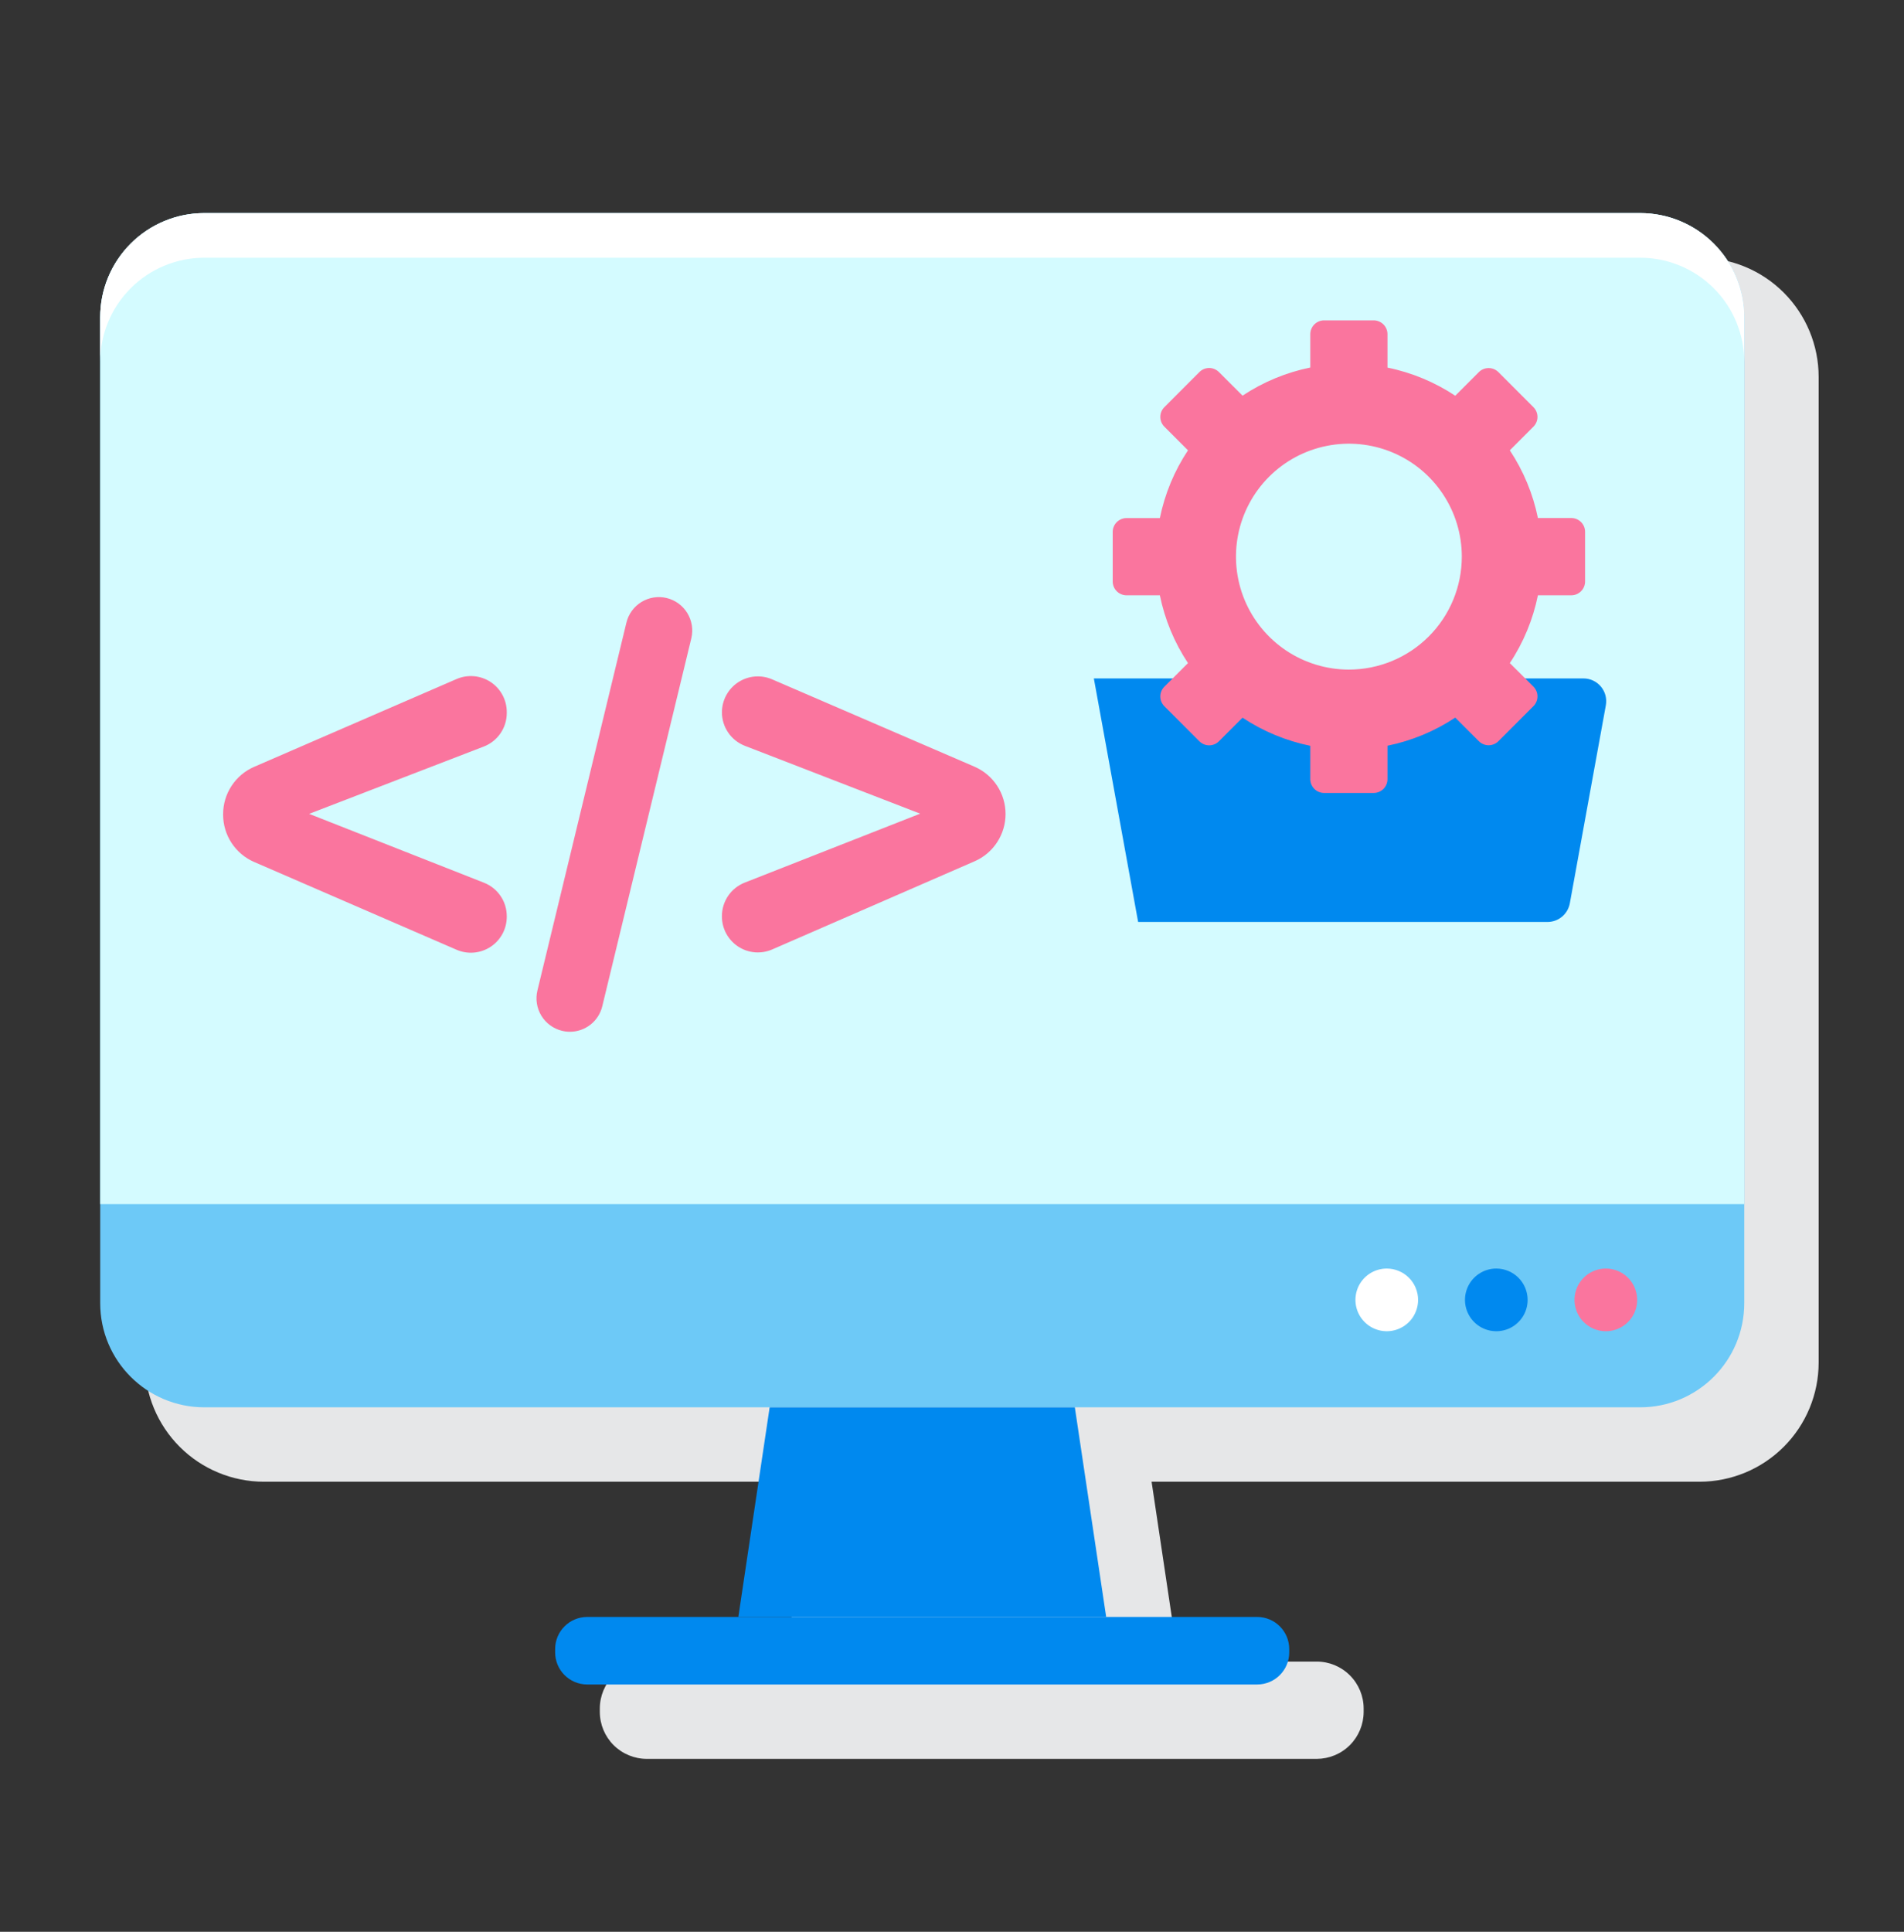 <svg width="70" height="71" viewBox="0 0 70 71" fill="none" xmlns="http://www.w3.org/2000/svg">
<rect x="0" y="0" width="70" height="71" fill="#333333" stroke="none"/>
<path d="M62.487 9.473H9.699C8.539 9.474 7.427 9.935 6.607 10.755C5.787 11.576 5.325 12.688 5.324 13.848V50.084C5.326 51.243 5.787 52.356 6.607 53.176C7.427 53.996 8.539 54.457 9.699 54.459H29.848L28.86 61.069H23.778C23.32 61.07 22.882 61.252 22.558 61.575C22.234 61.899 22.052 62.337 22.052 62.795V62.919C22.053 63.377 22.235 63.815 22.558 64.139C22.882 64.462 23.32 64.644 23.778 64.645H48.408C48.865 64.644 49.304 64.463 49.628 64.139C49.951 63.816 50.133 63.377 50.134 62.919V62.795C50.134 62.337 49.952 61.899 49.628 61.575C49.304 61.251 48.865 61.069 48.408 61.069H43.325L42.338 54.459H62.487C63.647 54.457 64.759 53.996 65.579 53.176C66.399 52.356 66.861 51.243 66.862 50.084V13.848C66.861 12.688 66.399 11.576 65.579 10.755C64.759 9.935 63.647 9.474 62.487 9.473Z" fill="#E6E7E8"/>
<path d="M60.299 7.832H7.512C5.397 7.832 3.684 9.546 3.684 11.66V47.896C3.684 50.01 5.397 51.724 7.512 51.724H60.299C62.414 51.724 64.127 50.01 64.127 47.896V11.66C64.127 9.546 62.414 7.832 60.299 7.832Z" fill="#6DC9F7"/>
<path d="M60.299 7.832H7.512C6.496 7.832 5.523 8.235 4.805 8.953C4.087 9.671 3.684 10.645 3.684 11.66V44.254H64.127V11.66C64.127 10.645 63.724 9.671 63.006 8.953C62.288 8.235 61.315 7.832 60.299 7.832Z" fill="#D4FBFF"/>
<path d="M60.299 7.832H7.512C6.496 7.832 5.523 8.235 4.805 8.953C4.087 9.671 3.684 10.645 3.684 11.66V13.301C3.684 12.286 4.087 11.312 4.805 10.594C5.523 9.876 6.496 9.473 7.512 9.473H60.299C61.315 9.473 62.288 9.876 63.006 10.594C63.724 11.312 64.127 12.286 64.127 13.301V11.66C64.127 10.645 63.724 9.671 63.006 8.953C62.288 8.235 61.315 7.832 60.299 7.832Z" fill="white"/>
<path d="M46.219 59.429H21.589C20.938 59.429 20.41 59.957 20.41 60.608V60.732C20.41 61.383 20.938 61.911 21.589 61.911H46.219C46.87 61.911 47.398 61.383 47.398 60.732V60.608C47.398 59.957 46.87 59.429 46.219 59.429Z" fill="#0089EF"/>
<path d="M39.516 51.725H28.296L27.145 59.429H40.668L39.516 51.725Z" fill="#0089EF"/>
<path d="M50.984 46.624C50.757 46.624 50.534 46.691 50.344 46.818C50.155 46.944 50.007 47.124 49.92 47.334C49.833 47.545 49.81 47.776 49.854 47.999C49.898 48.223 50.008 48.428 50.169 48.589C50.33 48.751 50.535 48.86 50.758 48.905C50.981 48.95 51.213 48.927 51.423 48.84C51.634 48.753 51.814 48.606 51.941 48.417C52.067 48.228 52.135 48.005 52.136 47.777C52.136 47.626 52.106 47.476 52.048 47.336C51.991 47.196 51.906 47.069 51.799 46.962C51.692 46.855 51.565 46.77 51.425 46.712C51.285 46.654 51.136 46.624 50.984 46.624Z" fill="white"/>
<path d="M55.014 46.624C54.786 46.623 54.564 46.69 54.374 46.816C54.184 46.943 54.036 47.122 53.948 47.332C53.86 47.543 53.837 47.774 53.881 47.998C53.925 48.221 54.034 48.427 54.195 48.588C54.356 48.75 54.561 48.86 54.784 48.905C55.008 48.95 55.239 48.927 55.45 48.841C55.661 48.754 55.841 48.606 55.968 48.417C56.095 48.228 56.163 48.005 56.163 47.777C56.163 47.472 56.042 47.179 55.827 46.963C55.612 46.747 55.319 46.625 55.014 46.624Z" fill="#0089EF"/>
<path d="M59.042 46.624C58.814 46.623 58.591 46.69 58.401 46.816C58.211 46.943 58.063 47.122 57.975 47.333C57.888 47.543 57.864 47.775 57.908 47.998C57.953 48.222 58.062 48.428 58.223 48.589C58.384 48.75 58.589 48.86 58.812 48.905C59.036 48.95 59.268 48.927 59.478 48.84C59.689 48.753 59.869 48.605 59.996 48.416C60.123 48.227 60.19 48.004 60.19 47.776C60.19 47.471 60.069 47.178 59.854 46.962C59.639 46.746 59.347 46.625 59.042 46.624Z" fill="#FA759E"/>
<path d="M57.715 33.197L59.039 25.919C59.06 25.799 59.055 25.675 59.024 25.556C58.992 25.438 58.935 25.328 58.857 25.234C58.778 25.14 58.68 25.065 58.569 25.013C58.459 24.961 58.338 24.935 58.215 24.935H40.215L41.843 33.886H56.891C57.088 33.886 57.278 33.817 57.428 33.691C57.579 33.565 57.68 33.39 57.715 33.197Z" fill="#0089EF"/>
<path d="M58.275 21.369V19.547C58.275 19.48 58.262 19.415 58.237 19.353C58.211 19.291 58.174 19.235 58.127 19.188C58.08 19.141 58.024 19.104 57.962 19.078C57.901 19.053 57.835 19.04 57.768 19.04H56.541C56.36 18.151 56.009 17.306 55.508 16.551L56.376 15.682C56.471 15.587 56.525 15.458 56.525 15.324C56.525 15.189 56.471 15.06 56.376 14.965L55.088 13.676C54.993 13.581 54.864 13.528 54.729 13.528C54.594 13.528 54.465 13.581 54.37 13.676L53.502 14.545C52.746 14.043 51.9 13.692 51.01 13.511V12.282C51.01 12.147 50.957 12.018 50.861 11.923C50.766 11.828 50.637 11.775 50.503 11.774H48.681C48.546 11.775 48.417 11.828 48.322 11.923C48.227 12.018 48.173 12.147 48.173 12.282V13.508C47.284 13.689 46.438 14.04 45.682 14.542L44.813 13.674C44.718 13.579 44.589 13.525 44.454 13.525C44.32 13.525 44.191 13.579 44.096 13.674L42.807 14.965C42.712 15.06 42.659 15.189 42.659 15.324C42.659 15.458 42.712 15.587 42.807 15.682L43.676 16.551C43.174 17.307 42.823 18.153 42.642 19.042H41.415C41.349 19.042 41.283 19.055 41.221 19.081C41.16 19.107 41.104 19.144 41.057 19.191C41.01 19.238 40.972 19.294 40.947 19.356C40.921 19.417 40.908 19.483 40.908 19.55V21.372C40.908 21.506 40.962 21.636 41.057 21.73C41.152 21.826 41.281 21.879 41.415 21.879H42.642C42.823 22.768 43.174 23.615 43.676 24.371L42.807 25.239C42.712 25.334 42.659 25.463 42.659 25.598C42.659 25.732 42.712 25.861 42.807 25.956L44.096 27.245C44.143 27.292 44.199 27.33 44.26 27.355C44.322 27.381 44.388 27.394 44.454 27.394C44.521 27.394 44.587 27.381 44.649 27.355C44.71 27.33 44.766 27.292 44.813 27.245L45.682 26.377C46.438 26.879 47.284 27.23 48.173 27.411V28.637C48.173 28.771 48.227 28.9 48.322 28.996C48.417 29.091 48.546 29.144 48.681 29.144H50.503C50.637 29.144 50.767 29.091 50.862 28.996C50.957 28.9 51.01 28.771 51.01 28.637V27.408C51.9 27.227 52.746 26.876 53.502 26.374L54.37 27.242C54.417 27.289 54.473 27.327 54.535 27.352C54.596 27.378 54.662 27.391 54.729 27.391C54.796 27.391 54.862 27.378 54.923 27.352C54.985 27.327 55.041 27.289 55.088 27.242L56.376 25.954C56.471 25.859 56.525 25.73 56.525 25.595C56.525 25.46 56.471 25.331 56.376 25.236L55.508 24.371C56.01 23.615 56.36 22.768 56.541 21.879H57.768C57.835 21.879 57.901 21.866 57.963 21.84C58.024 21.814 58.08 21.777 58.127 21.73C58.175 21.682 58.212 21.626 58.237 21.564C58.263 21.502 58.275 21.436 58.275 21.369ZM49.592 24.61C48.771 24.61 47.968 24.366 47.285 23.91C46.603 23.454 46.071 22.805 45.756 22.047C45.442 21.288 45.36 20.454 45.52 19.648C45.68 18.843 46.076 18.103 46.656 17.523C47.237 16.942 47.977 16.547 48.782 16.387C49.587 16.227 50.422 16.309 51.18 16.623C51.939 16.937 52.587 17.469 53.043 18.152C53.5 18.835 53.743 19.637 53.743 20.458C53.743 21.559 53.306 22.615 52.527 23.393C51.748 24.172 50.693 24.609 49.592 24.61ZM18.631 33.672V33.695C18.631 33.914 18.577 34.13 18.473 34.323C18.369 34.515 18.219 34.679 18.036 34.799C17.853 34.919 17.642 34.992 17.424 35.011C17.206 35.03 16.987 34.994 16.786 34.907L9.344 31.681C9.006 31.534 8.717 31.291 8.514 30.983C8.311 30.674 8.203 30.313 8.203 29.943V29.922C8.203 29.553 8.311 29.192 8.514 28.883C8.717 28.574 9.005 28.331 9.344 28.184L16.786 24.957C16.987 24.87 17.206 24.835 17.424 24.853C17.642 24.872 17.853 24.945 18.036 25.065C18.219 25.186 18.369 25.349 18.473 25.542C18.577 25.735 18.631 25.95 18.631 26.169V26.205C18.632 26.472 18.551 26.733 18.4 26.953C18.249 27.173 18.035 27.342 17.786 27.438L11.365 29.912L17.795 32.444C18.041 32.541 18.253 32.71 18.402 32.929C18.552 33.148 18.631 33.407 18.631 33.672ZM24.512 21.98C24.355 21.942 24.192 21.935 24.033 21.96C23.874 21.985 23.721 22.041 23.583 22.125C23.446 22.209 23.326 22.319 23.231 22.45C23.136 22.58 23.068 22.727 23.03 22.884L19.758 36.405C19.682 36.721 19.734 37.055 19.904 37.333C20.073 37.61 20.346 37.809 20.662 37.886C20.757 37.909 20.854 37.921 20.952 37.921C21.227 37.921 21.494 37.829 21.711 37.658C21.927 37.488 22.079 37.25 22.143 36.982L25.416 23.461C25.492 23.145 25.439 22.811 25.27 22.534C25.1 22.256 24.828 22.057 24.512 21.98ZM35.832 31.655L28.389 34.896C28.188 34.983 27.969 35.019 27.75 35.001C27.532 34.982 27.322 34.91 27.138 34.789C26.955 34.669 26.805 34.505 26.7 34.313C26.596 34.12 26.541 33.904 26.541 33.685V33.668C26.541 33.403 26.622 33.143 26.771 32.924C26.921 32.705 27.133 32.536 27.38 32.439L33.83 29.905L27.386 27.412C27.137 27.316 26.924 27.147 26.773 26.927C26.622 26.707 26.542 26.447 26.541 26.181C26.542 25.962 26.596 25.747 26.7 25.554C26.804 25.361 26.954 25.198 27.137 25.077C27.32 24.957 27.529 24.884 27.747 24.865C27.965 24.846 28.185 24.881 28.386 24.968L35.826 28.178C36.165 28.325 36.455 28.568 36.658 28.877C36.861 29.186 36.969 29.548 36.969 29.918C36.969 30.287 36.861 30.648 36.659 30.956C36.458 31.265 36.17 31.508 35.832 31.655Z" fill="#FA759E"/>
</svg>
